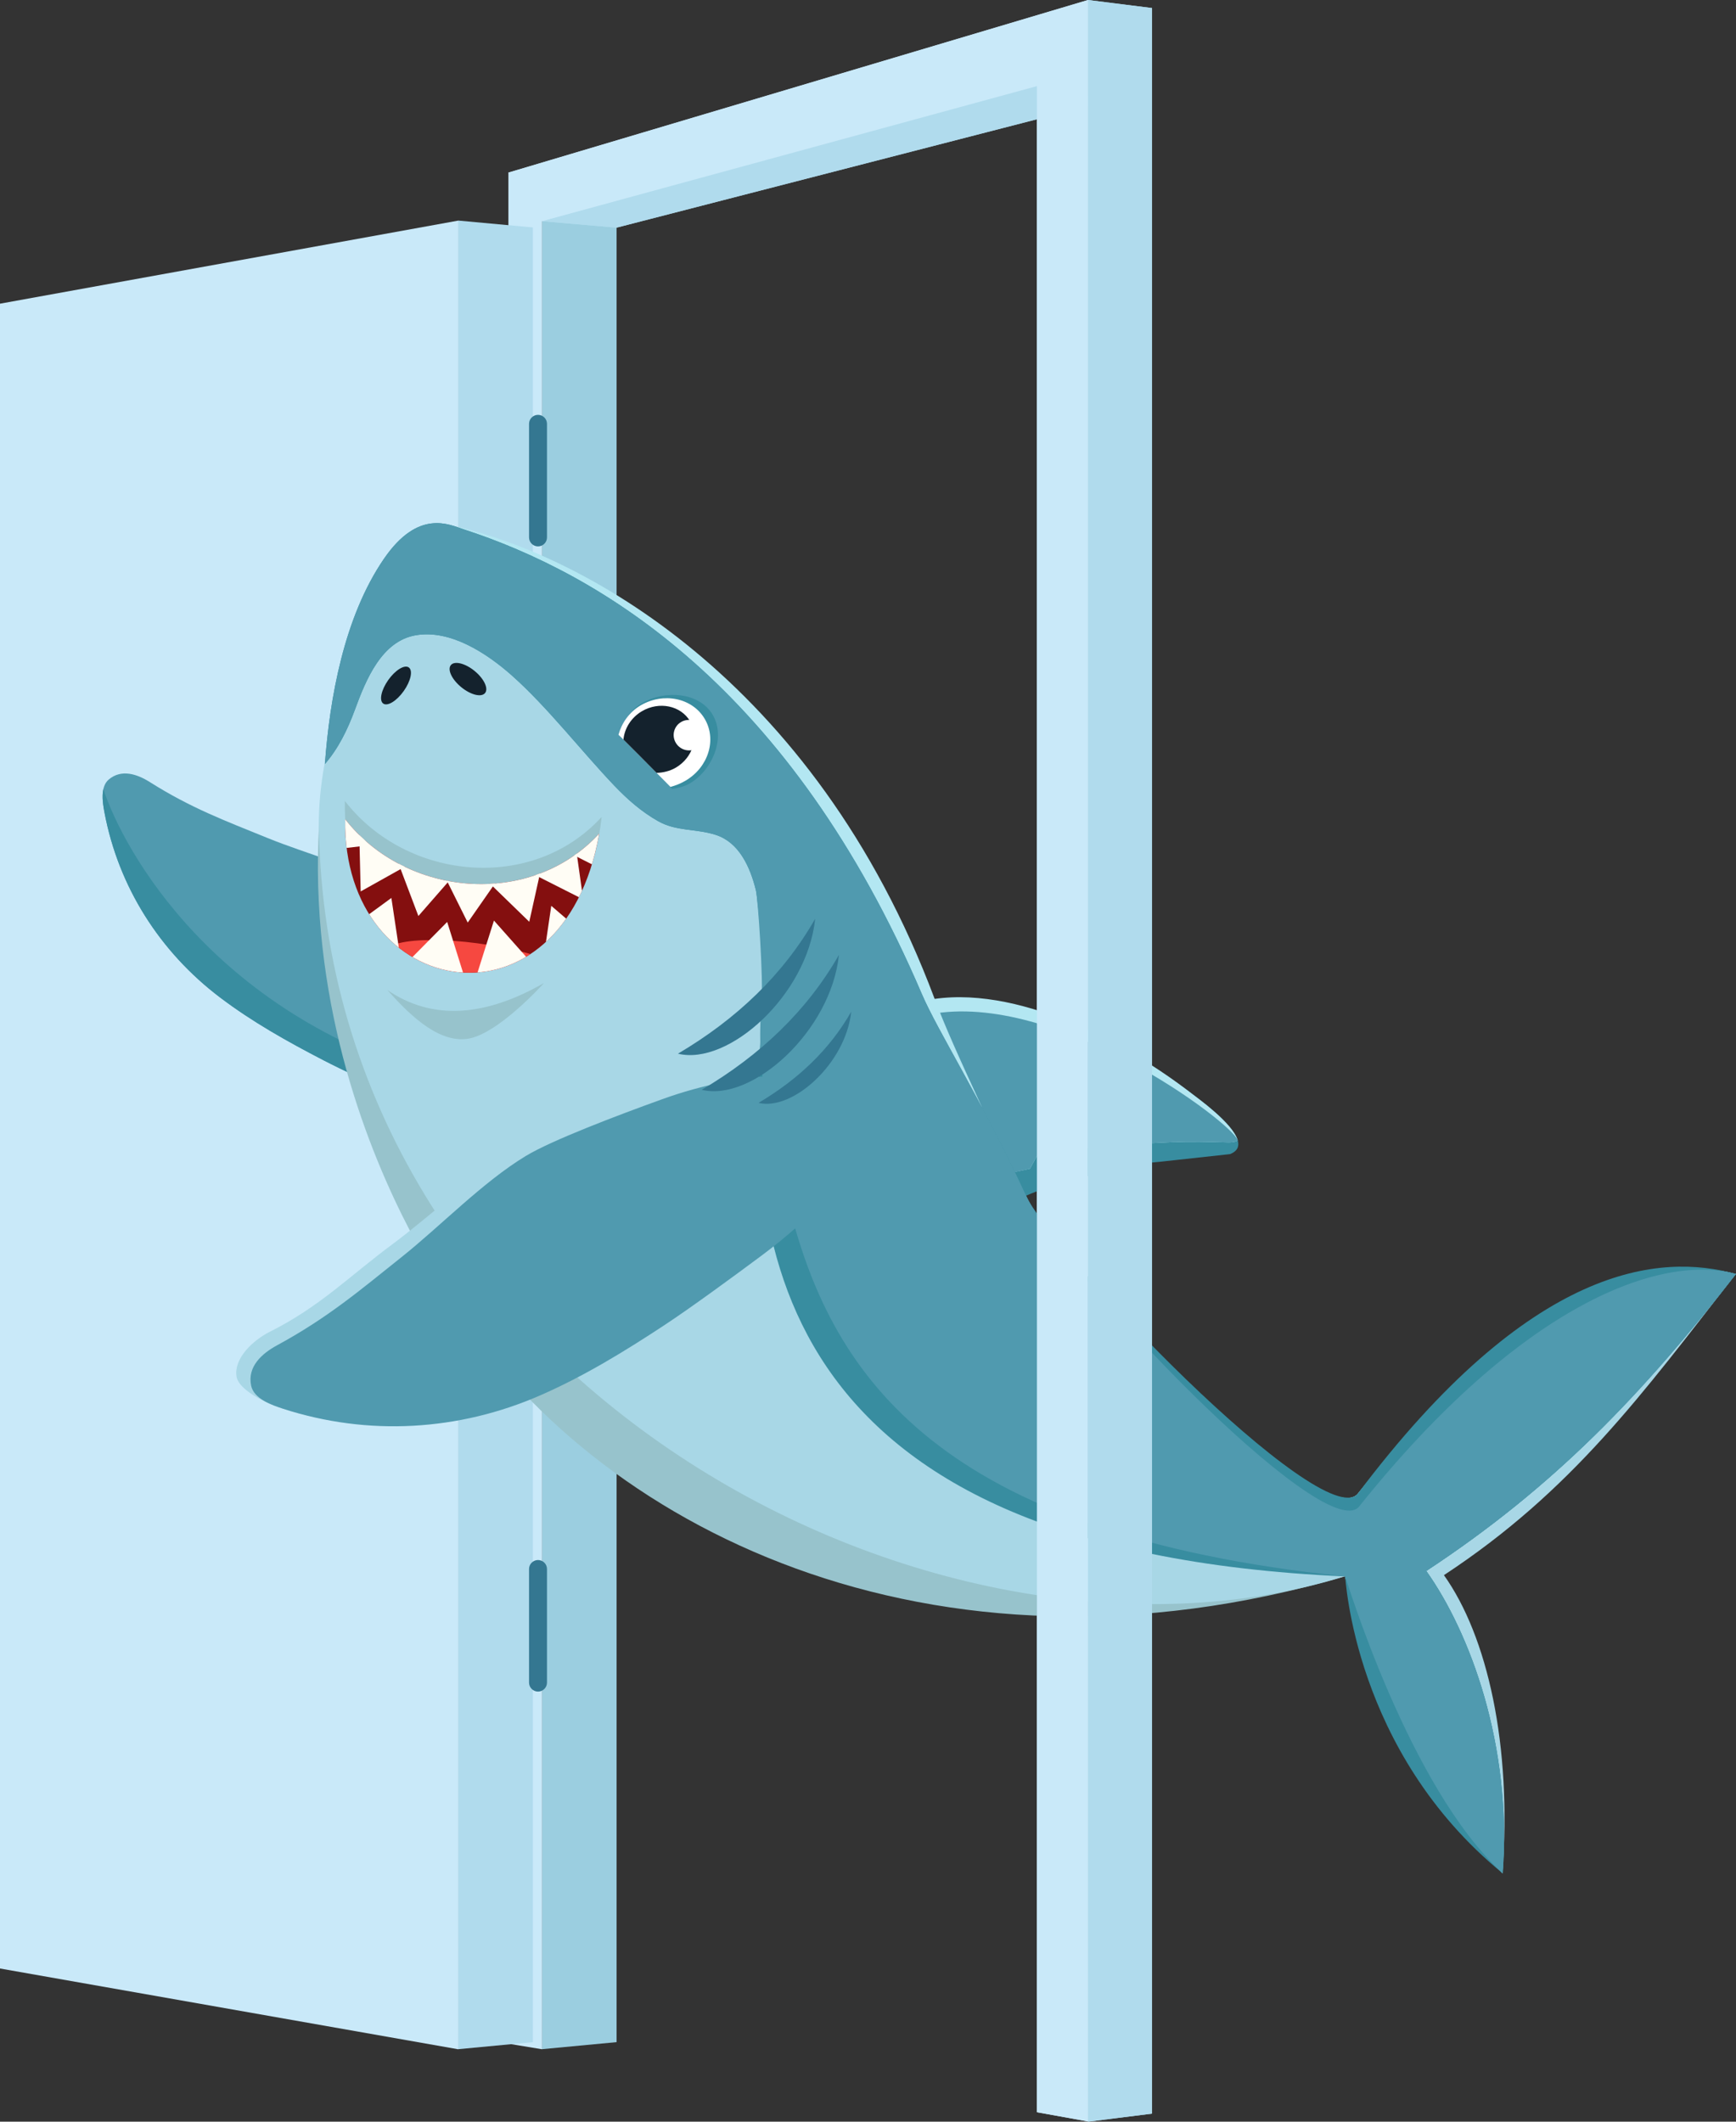 <?xml version="1.0" encoding="UTF-8"?>
<svg id="a" data-name="illustration" xmlns="http://www.w3.org/2000/svg" width="360" height="440" xmlns:xlink="http://www.w3.org/1999/xlink" viewBox="0 0 360 440">
  <rect x="0" y="0" width="360" height="440" fill="#333333" stroke="none"/>
  <defs>
    <style>
      .d {
        fill: none;
      }

      .e {
        fill: #f64840;
      }

      .f {
        fill: #fff;
      }

      .g {
        fill: #fffdf5;
      }

      .h {
        fill: #97c3cc;
      }

      .i {
        fill: #9bcee0;
      }

      .j {
        fill: #b3e7f2;
      }

      .k {
        fill: #b0dbed;
      }

      .l {
        fill: #a8d7e6;
      }

      .m {
        fill: #c9e9f9;
      }

      .n {
        fill: #14222d;
      }

      .o {
        fill: #347791;
      }

      .p {
        fill: #388da0;
      }

      .q {
        fill: #840f0f;
      }

      .r {
        fill: #509aaf;
      }

      .s {
        clip-path: url(#b);
      }
    </style>
    <clipPath id="b">
      <path class="d" d="m124.262,172.866h0c-7.541,42.688-53.279,34.912-52.684-2.988,12.589,16.174,38.428,18.511,52.684,2.988Z"/>
    </clipPath>
  </defs>
  <g>
    <g>
      <polygon class="i" points="127.861 39.106 112.399 37.683 112.399 424.963 127.861 423.501 127.861 39.106"/>
      <polygon class="k" points="229.628 20.968 215.144 17.409 112.399 45.87 127.861 47.211 229.628 20.968"/>
      <polygon class="k" points="238.901 1.67 225.623 0 225.623 440 238.901 438.33 238.901 1.67"/>
      <polygon class="m" points="105.426 35.793 105.426 423.83 112.425 424.982 112.425 45.86 215.035 17.86 215.035 438.039 225.623 439.949 225.623 0 105.426 35.793"/>
    </g>
    <polygon class="m" points="95.036 45.747 0 62.978 0 408.231 95.036 424.986 95.036 45.747"/>
    <polygon class="k" points="110.499 47.167 95.036 45.744 95.036 424.963 110.499 423.501 110.499 47.167"/>
    <path class="o" d="m111.569,113.314h0c-1.023,0-1.86-.837-1.86-1.86v-23.563c0-1.023.837-1.86,1.86-1.86h0c1.023,0,1.86.837,1.86,1.86v23.563c0,1.023-.837,1.86-1.86,1.86Z"/>
    <path class="o" d="m111.569,248.492h0c-1.023,0-1.86-.837-1.86-1.86v-23.563c0-1.023.837-1.86,1.86-1.86h0c1.023,0,1.86.837,1.86,1.86v23.563c0,1.023-.837,1.86-1.86,1.86Z"/>
    <path class="o" d="m111.569,350.805h0c-1.023,0-1.86-.837-1.86-1.86v-23.563c0-1.023.837-1.86,1.86-1.86h0c1.023,0,1.86.837,1.86,1.86v23.563c0,1.023-.837,1.86-1.86,1.86Z"/>
  </g>
  <g>
    <g>
      <g>
        <path class="r" d="m31.052,162.177c8.583,5.417,15.554,7.998,24.423,11.608,8.217,3.344,18.57,6.037,26.291,10.414,7.458,4.227,25.265,19.012,27.216,22.055.912,1.422-18.625,24.137-17.056,25.14.213.137-16.733-7.318-24.806-11.496-7.466-3.865-14.813-7.979-21.522-13.067-12.442-9.437-21.021-22.884-23.935-38.342-.375-1.987-.931-5.283.885-6.829,2.653-2.259,5.968-1.083,8.503.518Z"/>
        <path class="p" d="m93.196,224.151c-.468.838-1.484,7.106-1.27,7.243.213.137-16.733-7.318-24.806-11.496-7.466-3.865-14.813-7.979-21.522-13.067-12.442-9.437-21.021-22.884-23.935-38.342-.251-1.33-.58-3.246-.227-4.832,4.067,12.424,23.073,47.604,71.759,60.494Z"/>
      </g>
      <path class="h" d="m296.746,326.297c9.001,12.65,16.819,35.56,14.822,62.195-23.664-23.689-32.576-61.621-32.677-61.592-85.917,25.131-155.875-10.262-185.58-57.583-2.427-3.866-50.386-71.84-13.49-152.867,1.401-3.077,4.674-5.258,7.714-6.869,2.651-1.405,7.939-.156,10.58,1.324,20.331,11.392,62.273,38.115,89.305,89.595,0,0,13.086,21.076,25.628,48.126,7.419,16,61.144,69.276,68.473,61.206,33.78-42.249,62.867-49.937,78.423-45.627-19.402,24.94-36.648,44.633-63.198,62.091Z"/>
      <path class="l" d="m79.82,116.45c1.054-3.213,4.674-5.258,7.714-6.869,2.651-1.405,7.939-.156,10.58,1.325,20.331,11.392,62.273,38.115,89.305,89.595,0,0,13.086,21.076,25.628,48.126,7.419,16,61.144,69.276,68.473,61.206,33.78-42.249,62.867-49.937,78.423-45.627-19.402,24.94-33.96,44.992-60.51,62.451,9.001,12.65,14.132,35.201,12.134,61.836-23.664-23.689-32.576-61.623-32.677-61.592-86.033,26.62-211.005-41.3-212.766-155.404-.26-16.853,7.602-36.476,13.696-55.046Zm.493,88.854c3.823,4.227,9.973,10.852,16.36,10.167,6.39-.685,16.123-11.599,16.123-11.599-12.399,7.094-23.263,7.727-32.484,1.433Z"/>
      <path class="n" d="m93.492,137.933c-.759.933.213,2.986,2.173,4.586,1.959,1.6,4.163,2.141,4.922,1.208.759-.933-.213-2.986-2.173-4.586-1.959-1.6-4.163-2.141-4.922-1.209Z"/>
      <ellipse class="n" cx="82.122" cy="142.16" rx="4.587" ry="1.97" transform="translate(-81.364 127.132) rotate(-54.734)"/>
      <g>
        <path class="p" d="m255.076,239.343c6.209-2.437-6.289-11.268-8.084-12.662-12.909-10.02-55.095-19.201-55.095-19.201l9.664,46.36s8.924-5.326,14.546-7.172c.28-.092.53-.322.593-.566.48-1.86.959-3.721,1.437-5.581,1.227,1.435,2.454,2.87,3.681,4.306.18.21.582.355.919.201,5.844-2.675,11.889-3.591,18.144-4.135l14.195-1.55Z"/>
        <path class="j" d="m221.249,238.604c.036-.002,7.656-1.167,21.829-1.746,3.813-.156,7.633-.071,11.45.048.771.024,1.552-.046,2.045-.339.035-.034.063-.069.084-.105-1.049-3.574-8.326-8.742-9.664-9.781-12.909-10.02-36.262-23.001-55.095-19.201,0,0,6.379,34.407,6.83,38.212,2.154-.613,14.852-3.316,14.852-3.316l3.632-6.641,4.038,2.868Z"/>
        <path class="r" d="m221.249,238.604c.036-.002,7.656-1.167,21.829-1.746,3.813-.156,7.633-.071,11.45.048.771.024,1.552-.046,2.045-.339.035-.034.063-.069.084-.105-1.049-3.574-37.746-31.141-63.882-26.098,0,0,3.557,32.129,4.008,35.935,2.154-.613,16.797-3.923,16.797-3.923l3.632-6.641,4.038,2.868Z"/>
      </g>
      <path class="j" d="m79.82,116.45c3.335-4.109,6.247-6.091,8.304-7.047,1.584-.736,3.367-.877,5.077-.519,26.411,5.54,75.49,31.303,100.589,98.187,2.104,5.607,5.031,12.131,9.778,22.403-3.327,1.008-6.664,1.981-10.01,2.897-3.736,1.023-7.489,1.985-11.248,2.927-2.421-2.686-4.706-5.297-6.817-7.802-5.018-8.771-7.767-18.256-9.477-28.211-3.144-18.295-9.807-35.416-22.46-49.297-12.778-14.017-32.026-25.829-51.499-26.15-6.224-.103-12.345.825-17.904,3.37,1.533-3.8,3.129-7.632,5.666-10.758Z"/>
      <path class="p" d="m195.196,233.086c2.94-.861,5.877-1.755,8.807-2.672,1.864,4.029,3.992,8.605,6.461,13.93,7.419,16,63.729,73.547,71.059,65.477,36.024-47.911,62.867-49.937,78.423-45.627-19.402,24.94-37.633,44.135-64.183,61.594,9.001,12.65,17.804,36.058,15.807,62.692-23.664-23.689-32.581-61.539-32.679-61.579-.542-.222-61.219-52.658-95.562-90.477,3.966-1.083,7.927-2.184,11.868-3.339Z"/>
      <path class="h" d="m124.762,169.413h0c-4.786,44.488-54.202,34.982-53.244-3.307,12.8,16.54,38.918,19.05,53.244,3.307Z"/>
      <path class="p" d="m156.751,184.611c-1.188-4.833-3.49-9.904-8.292-11.461-4.175-1.354-8.14-.675-12.018-2.875-3.438-1.95-6.35-4.512-9.068-7.362-6.758-7.088-13.842-16.264-21.168-22.776-5.101-4.535-12.692-9.63-19.947-8.405-7.096,1.198-10.344,9.138-12.649,15.42-1.546,4.214-3.479,8.119-6.233,11.288.99-13.525,3.941-30.428,12.225-42.53,7.157-10.457,13.593-7.097,16.477-6.16,28.307,9.2,67.762,32.518,95.062,96.331,3.326,7.774,12.611,22.414,21.956,42.569,7.419,16,61.357,71.921,68.687,63.85,33.78-42.249,62.66-52.6,78.216-48.29-19.402,24.94-37.687,44.119-64.237,61.578,9.001,12.65,17.858,36.074,15.861,62.709-31.023-25.344-32.573-61.574-32.679-61.579-121.079-5.372-125.275-70.818-120.626-118.404.457-4.681-1.153-22.221-1.566-23.903Z"/>
      <path class="r" d="m156.751,184.611c-1.188-4.833-3.49-9.904-8.292-11.461-4.175-1.354-8.14-.675-12.018-2.875-3.438-1.95-6.35-4.512-9.068-7.362-6.758-7.088-13.842-16.264-21.168-22.776-5.101-4.535-12.692-9.63-19.947-8.405-7.096,1.198-10.344,9.138-12.649,15.42-1.546,4.214-3.479,8.119-6.233,11.288.99-13.525,3.941-30.428,12.225-42.53,7.157-10.457,13.593-7.097,16.477-6.16,28.307,9.2,67.762,32.518,95.062,96.331,3.326,7.774,12.067,21.248,21.413,41.403,7.419,16,61.9,73.087,69.23,65.017,33.78-42.249,62.66-52.6,78.216-48.29-19.402,24.94-37.687,44.119-64.237,61.578,9.001,12.65,17.858,36.074,15.861,62.709-19.517-17.766-32.573-61.568-32.679-61.579-84.649-8.698-106.051-41.848-114.914-75.297-3.505-13.228-7.042-27.116-6.279-40.779l.165-2.963c.422-4.684-.752-21.585-1.165-23.267Z"/>
      <g>
        <path class="p" d="m128.546,152.643c.5-2.737,2.017-5.333,4.565-6.822,4.763-2.783,11.88-2.296,14.667,2.391s.006,11.484-4.757,14.267c-1.02.596-2.394.96-3.643,1.126,0,0-9.636-9.836-10.833-10.962Z"/>
        <path class="f" d="m128.255,152.376c.669-2.416,2.209-4.698,4.599-6.095,4.763-2.783,10.704-1.541,13.269,2.775,2.566,4.315.785,10.069-3.978,12.852-1.005.587-2.058,1.012-3.12,1.281,0,0-9.46-9.617-10.771-10.813Z"/>
        <path class="n" d="m143.101,149.565c1.927,3.24.589,7.56-2.987,9.65-1.223.714-2.663,1.031-3.956,1.067-2.241-2.269-5.236-5.293-6.87-6.905.2-2.281,1.577-4.568,3.849-5.895,3.576-2.089,8.036-1.157,9.963,2.083Z"/>
        <path class="f" d="m144.49,155.193c-1.503.878-3.448.367-4.344-1.141s-.405-3.442,1.097-4.32,3.448-.367,4.344,1.141c.897,1.508.405,3.442-1.097,4.32Z"/>
      </g>
      <g class="s">
        <path class="q" d="m124.262,172.866h0c-7.541,42.688-53.279,34.912-52.684-2.988,12.589,16.174,38.428,18.511,52.684,2.988Z"/>
        <path class="e" d="m81.52,195.972c8.518,9.999,22.623,11.869,33.03,3.373-10.097-3.922-27.029-5.666-33.03-3.373Z"/>
        <polygon class="g" points="74.795 184.868 74.508 173.144 85.246 179.022 74.795 184.868"/>
        <polygon class="g" points="86.761 189.964 82.481 178.661 94.425 181.186 86.761 189.964"/>
        <polygon class="g" points="96.993 191.325 91.551 180.394 103.619 181.813 96.993 191.325"/>
        <polygon class="g" points="109.756 191.161 100.716 182.383 112.264 179.857 109.756 191.161"/>
        <polygon class="g" points="120.937 186.509 110.408 181.188 119.416 175.694 120.937 186.509"/>
        <polygon class="g" points="81.162 186.218 71.605 193.21 82.915 197.931 81.162 186.218"/>
        <polygon class="g" points="92.734 191.199 84.505 199.513 96.323 202.666 92.734 191.199"/>
        <polygon class="g" points="102.43 190.907 98.951 201.924 110.746 200.274 102.43 190.907"/>
        <polygon class="g" points="114.319 187.854 112.629 199.341 123.918 196.1 114.319 187.854"/>
        <polygon class="g" points="125.553 180.665 117.274 176.481 124.357 172.161 125.553 180.665"/>
        <polygon class="g" points="67.545 176.353 70.896 168.675 76.521 175.302 67.545 176.353"/>
      </g>
    </g>
    <g>
      <path class="l" d="m55.871,276.229c10.533-5.275,16.533-11.544,25.462-18.165,8.273-6.134,17.2-14.757,26.188-19.794,5.392-3.022,18.823-7.635,28.226-10.698,8.356-2.721,17.075-4.192,25.844-4.104,19.645.197,24.008,7.443,7.301,24.407-4.523,4.593-9.516,8.685-14.819,12.345-5.874,4.055-14.714,10.074-20.322,13.499-8.329,5.087-16.831,9.91-25.905,13.53-16.828,6.714-33.819,10.548-50.791,4.324-2.181-.8-7.584-3.389-8.003-6.09-.613-3.945,3.707-7.697,6.818-9.255Z"/>
      <path class="r" d="m57.441,279c10.487-5.693,17.119-11.344,25.893-18.35,8.129-6.491,16.794-15.526,25.715-20.929,5.351-3.241,18.837-8.358,28.288-11.77,8.398-3.032,17.235-4.809,26.205-5.006,20.098-.442,24.949,6.764,8.778,24.512-4.379,4.806-9.264,9.118-14.489,13.003-5.788,4.304-14.504,10.697-20.054,14.353-8.244,5.431-16.678,10.599-25.762,14.567-16.846,7.358-35.661,8.513-53.35,2.756-2.273-.74-6.009-2.033-6.583-4.758-.839-3.981,2.262-6.697,5.359-8.378Z"/>
    </g>
    <g>
      <path class="o" d="m169.045,190.537c-6.63,11.611-16.309,20.793-28.451,27.977,10.44,2.568,26.793-12.129,28.451-27.977Z"/>
      <path class="o" d="m173.974,198.026c-6.63,11.611-16.309,20.793-28.451,27.977,10.44,2.568,26.793-12.129,28.451-27.977Z"/>
      <path class="o" d="m176.516,209.819c-4.477,7.84-11.013,14.041-19.212,18.892,7.05,1.734,18.092-8.19,19.212-18.892Z"/>
    </g>
  </g>
  <g>
    <polygon class="k" points="229.628 20.968 215.144 17.409 112.399 45.87 127.861 47.211 229.628 20.968"/>
    <polygon class="k" points="238.901 1.67 225.623 0 225.623 440 238.901 438.33 238.901 1.67"/>
    <polygon class="m" points="105.426 35.793 112.425 45.86 215.035 17.86 215.035 438.039 225.623 439.949 225.623 0 105.426 35.793"/>
  </g>
</svg>